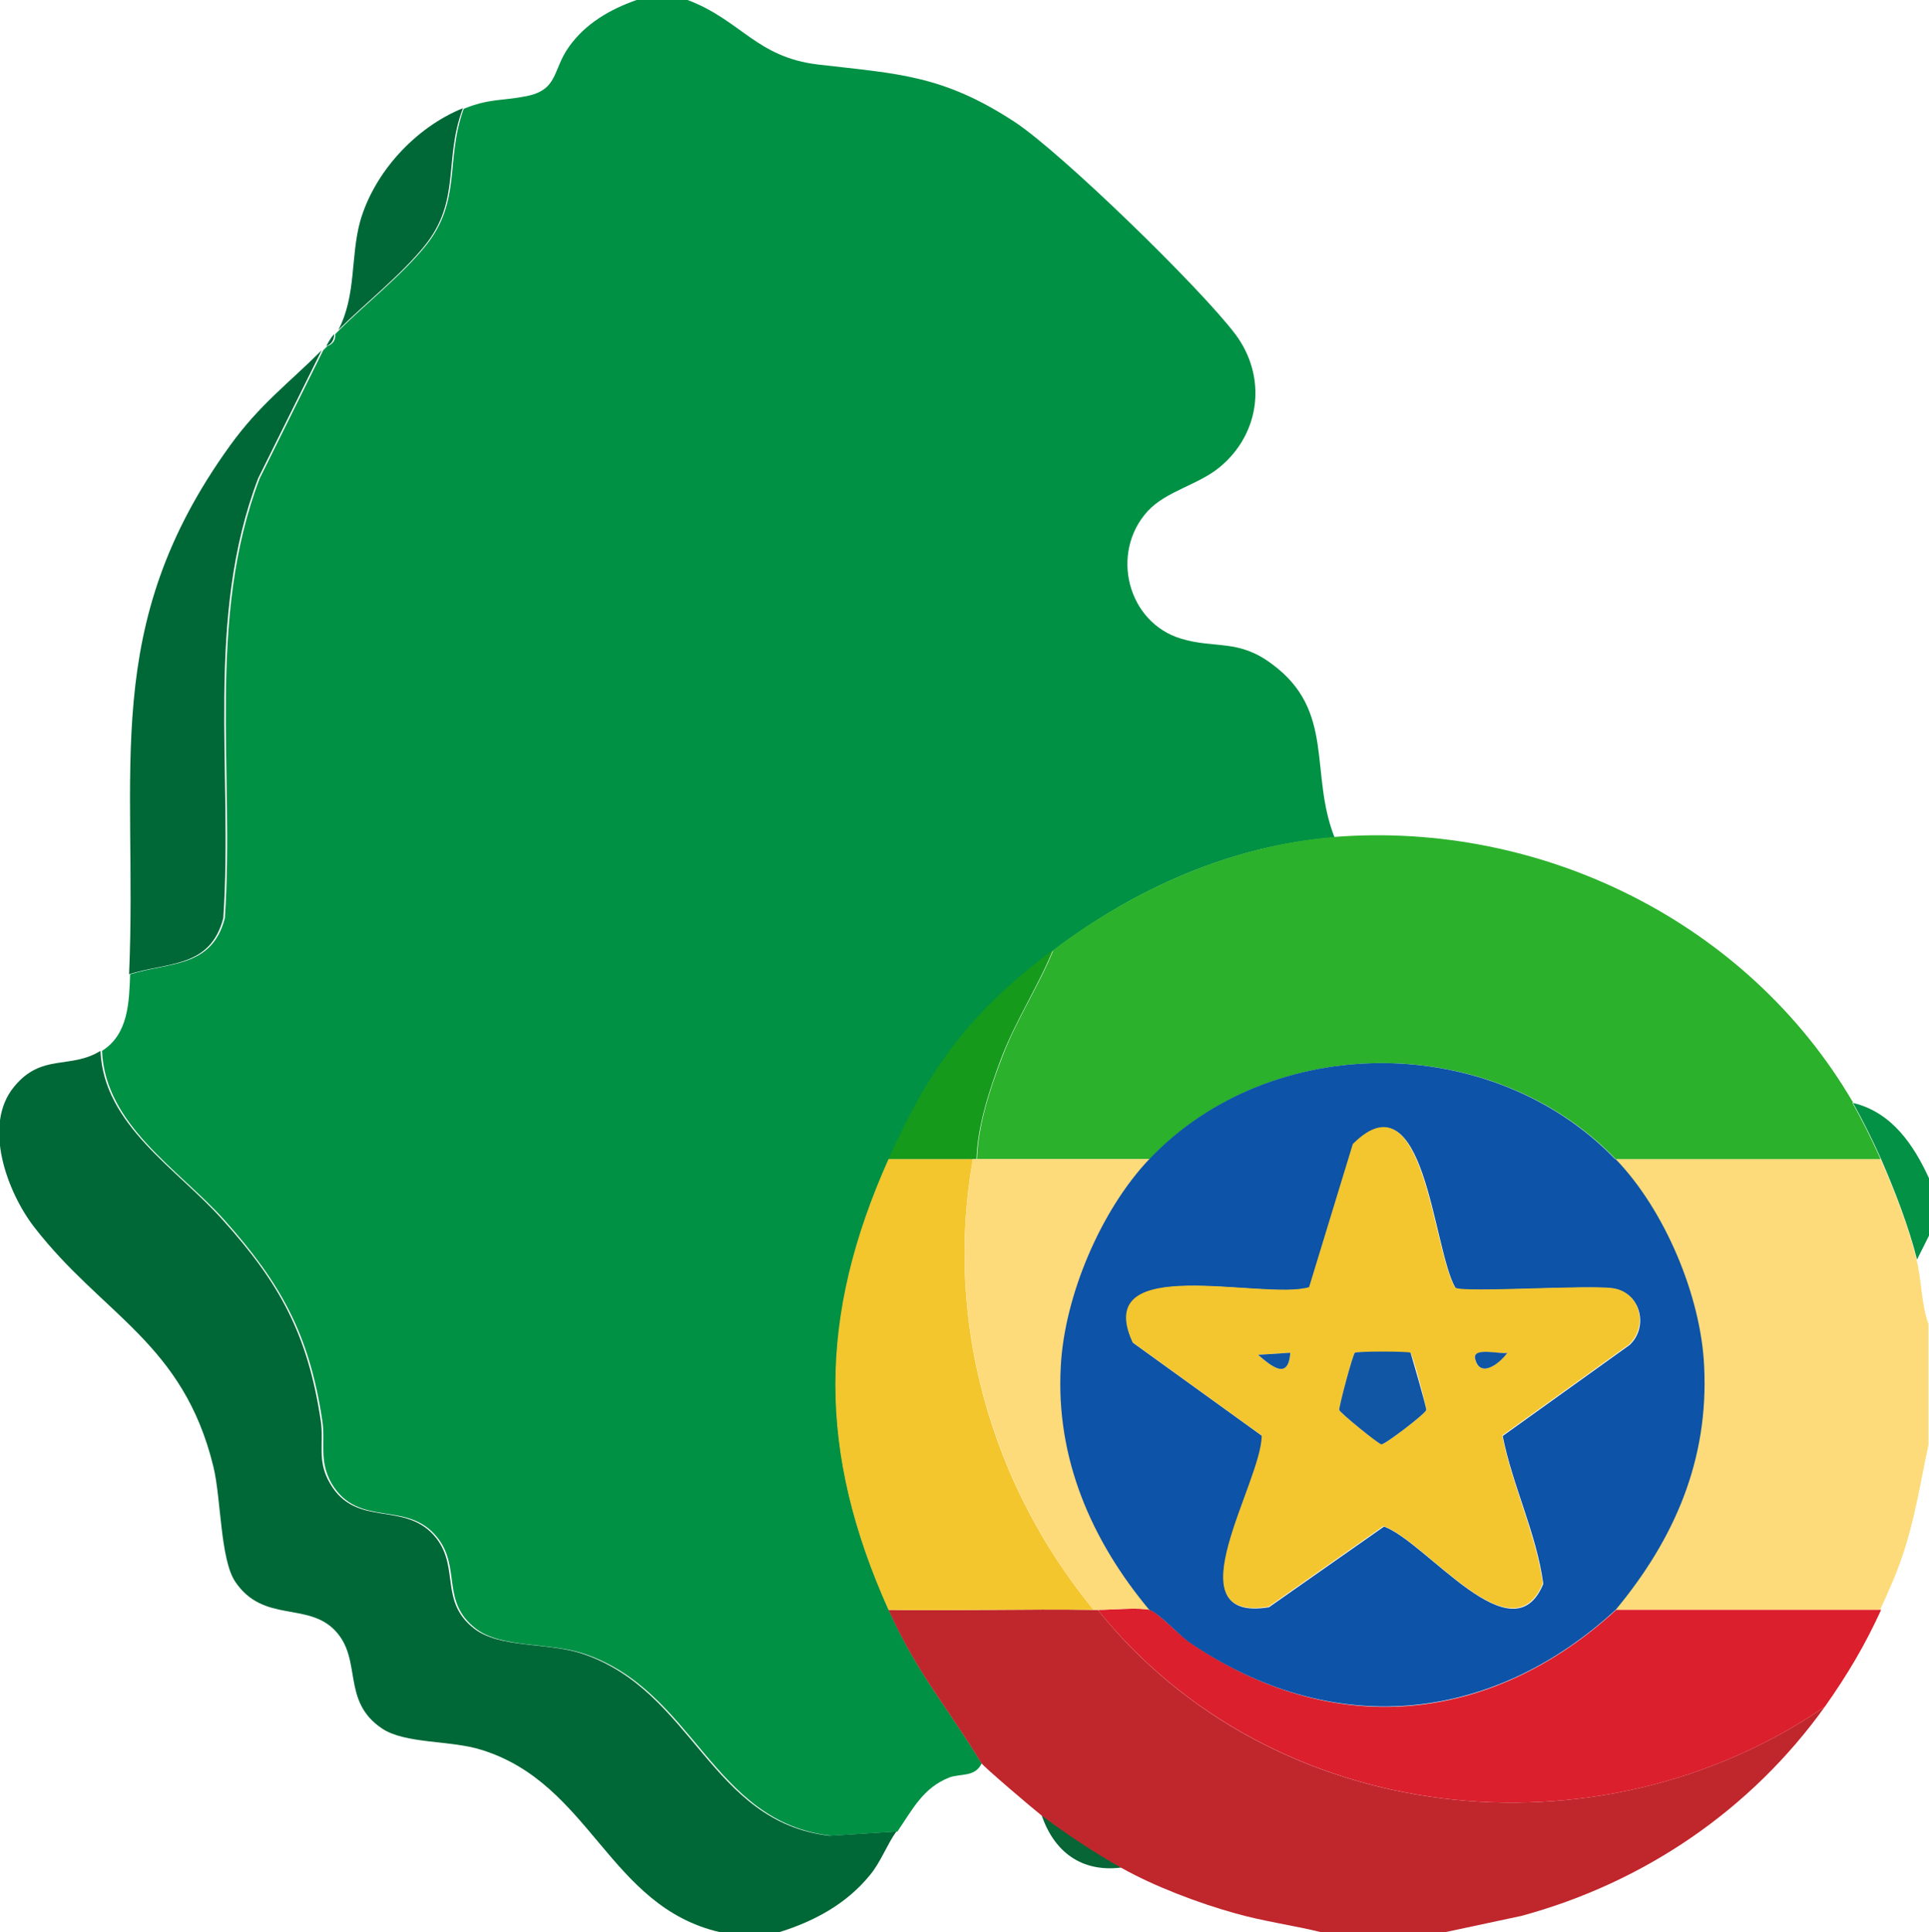 <?xml version="1.0" encoding="UTF-8"?><svg id="a" xmlns="http://www.w3.org/2000/svg" width="37.06" height="37.12" viewBox="0 0 37.06 37.12"><path d="M13.21,0c1.03.39,1.32,1.1,2.51,1.24,1.55.18,2.39.2,3.77,1.1.9.59,3.6,3.22,4.25,4.09.6.81.48,1.89-.3,2.54-.42.35-1.03.46-1.39.85-.73.8-.39,2.14.64,2.45.66.2,1.1,0,1.75.49,1.22.9.71,2.09,1.2,3.33-1.97.15-3.85.99-5.4,2.17s-2.36,2.24-3.16,4.02c-1.36,3.04-1.36,5.63,0,8.66.56,1.24,1.12,1.85,1.78,2.94-.13.27-.4.19-.62.27-.51.2-.71.62-1,1.04l-1.27.08c-2.3-.26-2.62-2.79-4.76-3.5-.67-.22-1.58-.1-2.07-.48-.67-.52-.28-1.16-.73-1.74-.58-.75-1.52-.17-2.04-1.05-.25-.44-.11-.78-.18-1.22-.25-1.64-.79-2.62-1.88-3.84-.88-.98-2.29-1.82-2.35-3.25.51-.32.52-.94.54-1.47.76-.24,1.57-.12,1.82-1.08.19-2.82-.36-5.75.67-8.45l1.22-2.46s.05-.05.08-.08c.11-.04.16-.12.15-.23.03-.03.05-.05.08-.08.49-.49,1.2-1.05,1.66-1.62.7-.87.37-1.65.73-2.63.49-.2.73-.15,1.19-.24.63-.12.51-.5.83-.95s.79-.72,1.3-.9h1Z" fill="#009145"/><path d="M17.22,35.19c-.18.25-.3.59-.51.84-.45.55-1.06.88-1.73,1.09h-1.16c-2.13-.5-2.47-2.85-4.57-3.5-.6-.19-1.46-.11-1.91-.41-.79-.53-.37-1.32-.9-1.88s-1.38-.14-1.92-.94c-.29-.43-.27-1.59-.42-2.21-.58-2.38-2.13-2.91-3.44-4.6-.52-.67-1-1.96-.39-2.7.53-.65,1.08-.33,1.66-.69.06,1.43,1.48,2.27,2.35,3.25,1.09,1.21,1.63,2.19,1.88,3.84.07.44-.08.78.18,1.22.51.88,1.45.31,2.04,1.05.45.58.06,1.22.73,1.74.49.38,1.4.26,2.07.48,2.14.71,2.46,3.24,4.76,3.5l1.27-.08Z" fill="#006837"/><path d="M2.48,18.72c.17-3.96-.58-6.67,1.94-10.16.57-.79,1.12-1.19,1.76-1.83l-1.22,2.46c-1.03,2.7-.48,5.63-.67,8.45-.25.96-1.06.84-1.82,1.08Z" fill="#006837"/><path d="M8.89,2.09c-.37.98-.03,1.76-.73,2.63-.46.57-1.17,1.13-1.66,1.62.35-.67.23-1.4.42-2.09.27-.94,1.06-1.8,1.97-2.17Z" fill="#006837"/><path d="M6.27,6.65s.07-.15.15-.23c0,.11-.05.19-.15.23Z" fill="#006837"/><path d="M21.55,35.88c-.77.1-1.3-.3-1.54-1.01.45.33,1.06.73,1.54,1.01Z" fill="#076536"/><path d="M21.01,30.93s.05,0,.08,0c3.34,4.17,9.6,4.86,13.97,1.86-1.42,1.98-3.47,3.38-5.83,4.02l-1.5.32h-2.32c-.56-.14-1.12-.21-1.68-.37-.69-.19-1.56-.52-2.18-.87-.49-.27-1.09-.67-1.54-1.01-.13-.1-1.12-.94-1.16-1.01-.66-1.09-1.22-1.7-1.78-2.94,1.31.02,2.63-.02,3.94,0Z" fill="#c0272d"/><path d="M36.13,22.27c.26.6.54,1.3.69,1.93.1.4.09.85.23,1.24v2.32c-.15.7-.26,1.42-.49,2.1-.12.37-.28.72-.44,1.07h-5.09c1.13-1.36,1.79-2.88,1.7-4.68-.07-1.35-.76-3.01-1.7-3.98h5.09Z" fill="#fddb7a"/><path d="M37.06,22.66v1.08l-.23.46c-.16-.64-.43-1.33-.69-1.93-.15-.34-.36-.76-.54-1.08.75.18,1.17.81,1.47,1.47Z" fill="#039145"/><path d="M35.59,21.19c.18.32.39.74.54,1.08h-5.09c-2.36-2.45-6.6-2.47-8.95,0h-3.32c.02-.65.25-1.35.48-1.95.27-.72.7-1.36.99-2.07,1.55-1.17,3.43-2.01,5.4-2.17,3.98-.31,7.94,1.64,9.96,5.1Z" fill="#2bb12b"/><path d="M18.69,22.27c-.55,3.1.34,6.24,2.32,8.66-1.31-.02-2.63.02-3.94,0-1.36-3.03-1.36-5.62,0-8.66h1.62Z" fill="#f4c62e"/><path d="M18.77,22.27h-1.7c.8-1.79,1.59-2.84,3.16-4.02-.29.71-.71,1.34-.99,2.07-.23.61-.46,1.31-.48,1.95Z" fill="#159a1b"/><path d="M22.09,30.93c.15.04.57.49.75.61,2.72,1.88,5.78,1.62,8.21-.61h5.09c-.31.68-.65,1.25-1.08,1.86-4.37,3-10.62,2.31-13.97-1.86.27,0,.78-.05,1,0Z" fill="#db1f2d"/><path d="M22.09,22.27c-.93.98-1.63,2.63-1.7,3.98-.1,1.77.59,3.35,1.7,4.68-.22-.05-.73,0-1,0-.03,0-.05,0-.08,0-1.97-2.42-2.87-5.56-2.32-8.66h3.4Z" fill="#fdda7a"/><path d="M31.04,22.27c.94.97,1.64,2.63,1.7,3.98.09,1.8-.57,3.32-1.7,4.68-2.42,2.22-5.49,2.48-8.21.61-.17-.12-.59-.57-.75-.61-1.11-1.33-1.8-2.91-1.7-4.68.07-1.35.77-3,1.7-3.98,2.35-2.47,6.59-2.45,8.95,0ZM27.96,24.74c-.44-.77-.58-4.12-1.96-2.75l-.84,2.75c-.89.25-4.2-.69-3.39,1.06l2.48,1.79c0,.9-1.75,3.6.13,3.29l2.21-1.55c.82.3,2.47,2.54,3.06,1.1-.13-.97-.59-1.88-.78-2.84l2.44-1.75c.37-.35.21-1-.31-1.08-.48-.08-2.88.09-3.03-.01Z" fill="#0d53a7"/><path d="M27.96,24.74c.16.1,2.55-.06,3.03.01.52.08.68.72.31,1.08l-2.44,1.75c.19.96.64,1.87.78,2.84-.59,1.44-2.24-.81-3.06-1.1l-2.21,1.55c-1.88.31-.13-2.39-.13-3.29l-2.48-1.79c-.81-1.75,2.5-.8,3.39-1.06l.84-2.75c1.37-1.37,1.52,1.98,1.96,2.75ZM24.79,25.99l-.62.04c.27.23.58.49.62-.04ZM27.1,25.99s-1.03-.03-1.07,0c-.04.04-.31,1.05-.3,1.1.01.05.76.65.81.66.06.01.85-.59.86-.66.01-.06-.26-1.07-.3-1.1ZM28.96,25.99c-.11.04-.67-.11-.62.11.09.4.47.09.62-.11Z" fill="#f3c52f"/><path d="M27.1,25.99s.31,1.05.3,1.1c-.01.07-.8.67-.86.66-.05,0-.8-.61-.81-.66-.01-.06.26-1.07.3-1.1.04-.03,1.03-.03,1.07,0Z" fill="#1155a5"/><path d="M24.79,25.99c-.04.53-.35.27-.62.04l.62-.04Z" fill="#1155a5"/><path d="M28.96,25.99c-.14.2-.53.51-.62.11-.05-.23.51-.07.62-.11Z" fill="#1155a5"/></svg>